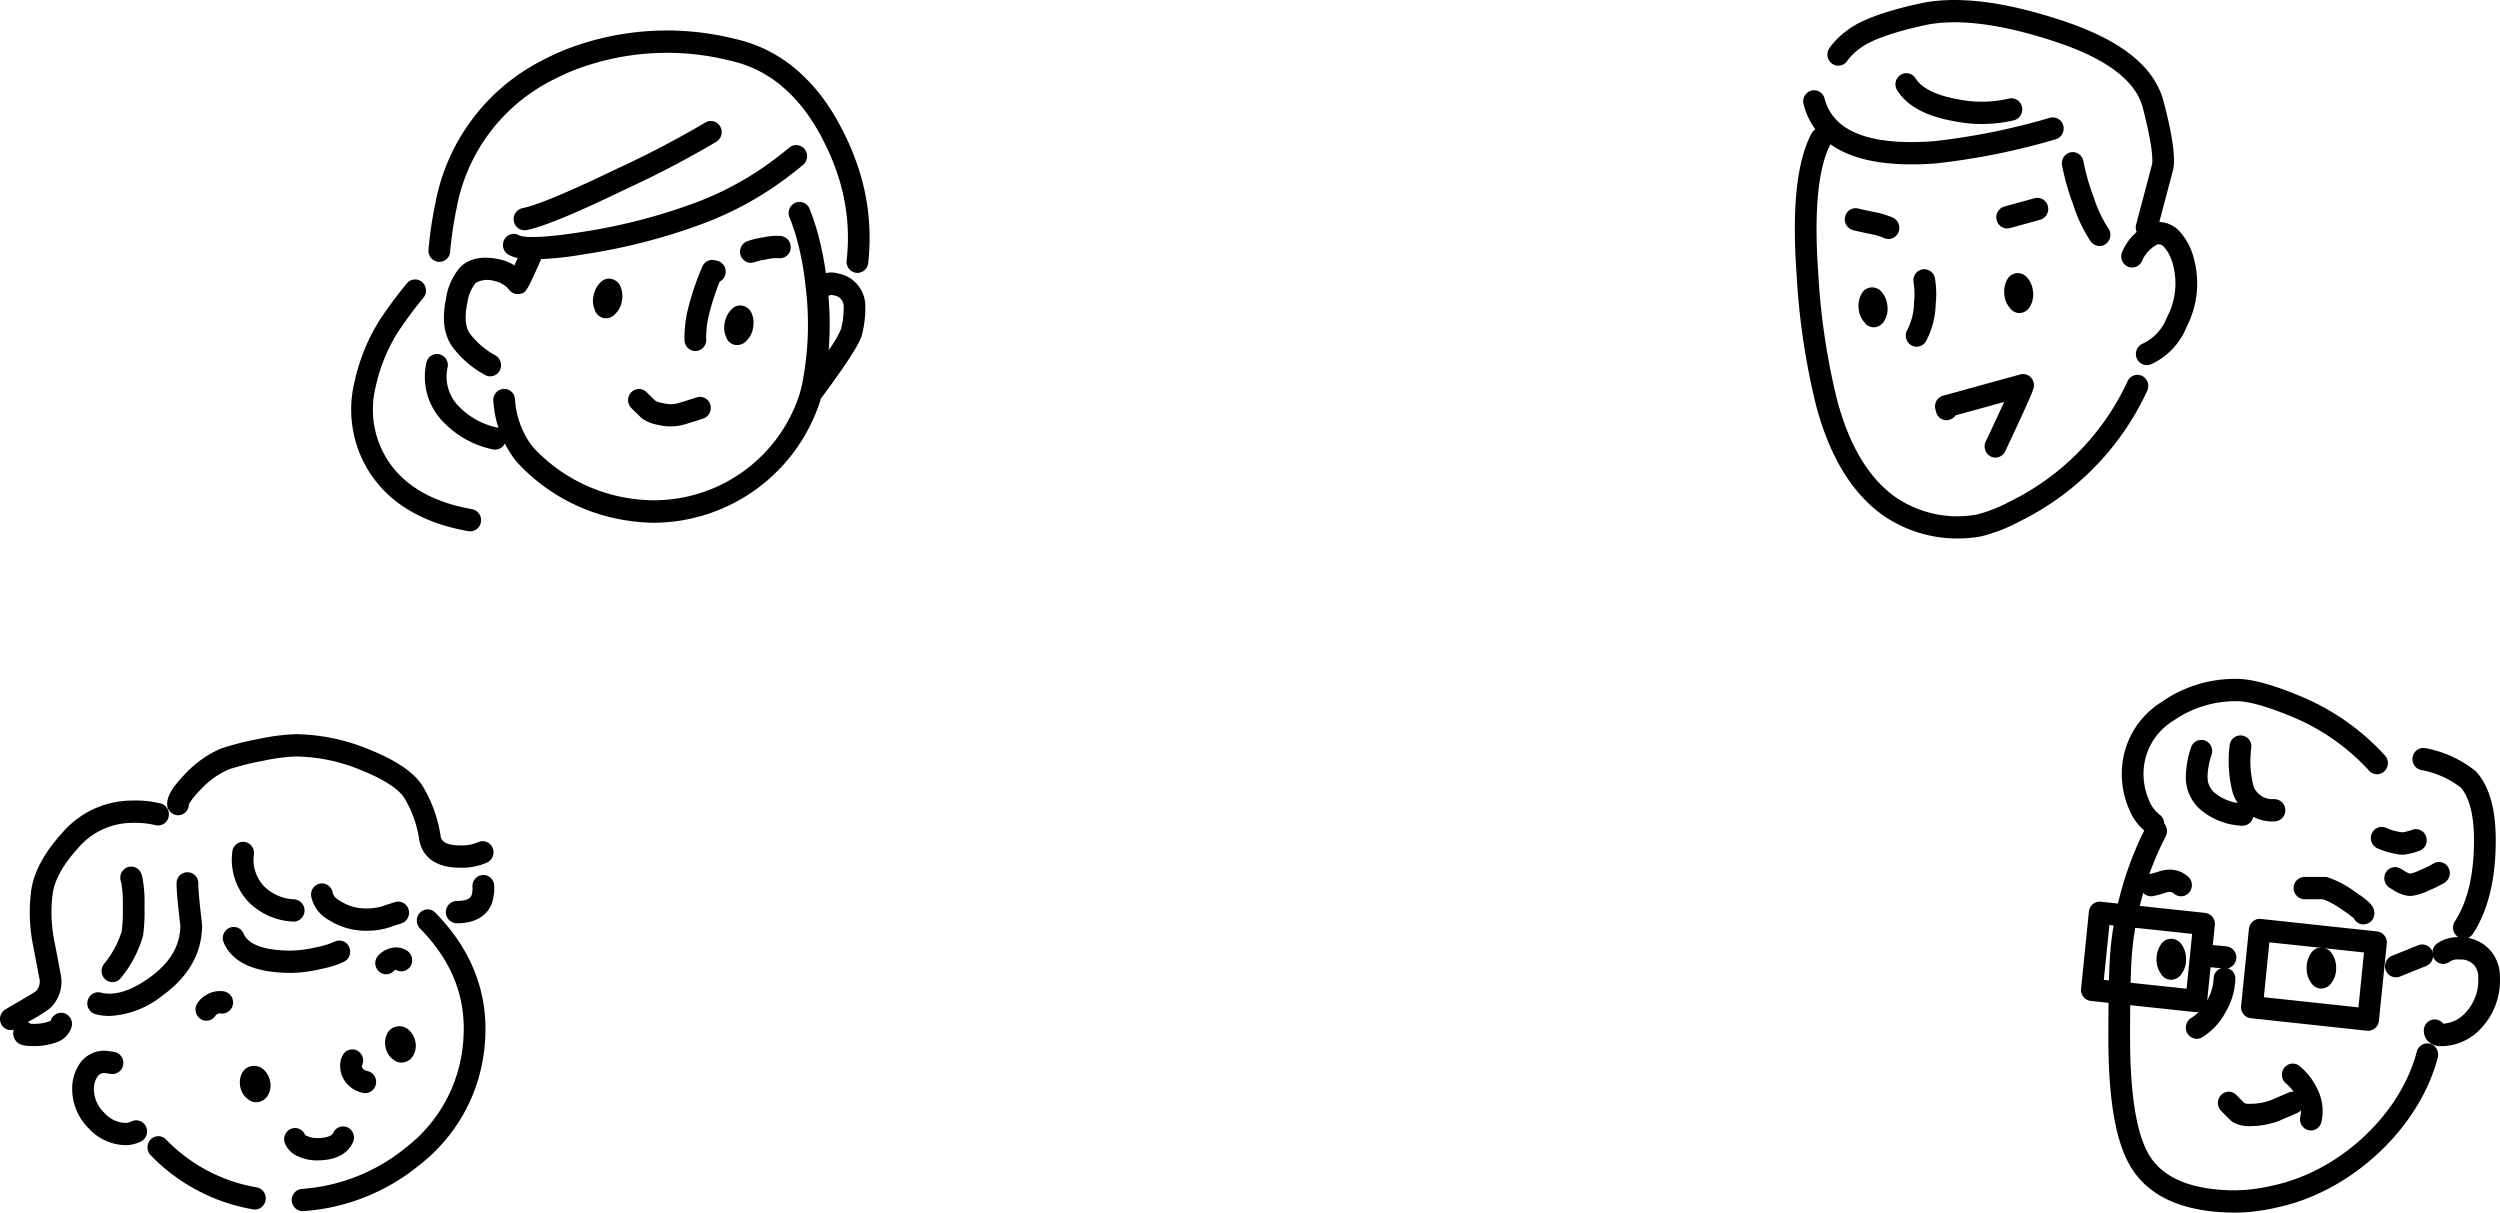 <svg xmlns="http://www.w3.org/2000/svg" width="360.001" height="174.617" viewBox="0 0 360.001 174.617">
  <g id="グループ_1620" data-name="グループ 1620" transform="translate(0 0)">
    <path id="パス_1709" data-name="パス 1709" d="M43.574,150.962a1.608,1.608,0,0,1-.105-3.209,26.566,26.566,0,0,0,15.084-6.036A21.251,21.251,0,0,0,66.7,126.535c.525-6.15-1.509-11.471-6.218-16.284a1.637,1.637,0,0,1-.005-2.272,1.534,1.534,0,0,1,2.211-.005c5.332,5.448,7.732,11.783,7.13,18.828a24.458,24.458,0,0,1-9.344,17.453,29.583,29.583,0,0,1-16.789,6.7c-.036,0-.073,0-.108,0m-6.875-.234a1.614,1.614,0,0,1-.259-.022,26.785,26.785,0,0,1-14.747-7.795,1.636,1.636,0,0,1,0-2.272,1.534,1.534,0,0,1,2.211,0,23.686,23.686,0,0,0,13.05,6.9,1.6,1.6,0,0,1,1.286,1.849,1.578,1.578,0,0,1-1.54,1.343m8.859-7.075a6.3,6.3,0,0,1-2.486-.522,3.425,3.425,0,0,1-2.018-1.877,1.623,1.623,0,0,1,.788-2.123,1.548,1.548,0,0,1,2.067.81.257.257,0,0,0,.163.145,1.666,1.666,0,0,1,.179.068,3.647,3.647,0,0,0,1.355.287c.769,0,2.078-.1,2.387-.768a1.547,1.547,0,0,1,2.083-.762,1.624,1.624,0,0,1,.742,2.14c-.8,1.727-2.546,2.6-5.195,2.6Zm-27.324-2.191a7.365,7.365,0,0,1-5.484-2.444,7.971,7.971,0,0,1-2.36-5.666,6.3,6.3,0,0,1,.86-3.26,4.247,4.247,0,0,1,3.98-2.227l1.162.15a1.6,1.6,0,0,1,1.35,1.8,1.561,1.561,0,0,1-1.75,1.387l-1.048-.139a1.221,1.221,0,0,0-.983.635,3.12,3.12,0,0,0-.442,1.631,4.714,4.714,0,0,0,1.42,3.394c.031.031.06.06.089.094a4.222,4.222,0,0,0,3.133,1.438,2.351,2.351,0,0,0,.786-.222,1.544,1.544,0,0,1,2.079.774,1.623,1.623,0,0,1-.754,2.134,5.353,5.353,0,0,1-2.037.524m34.365-7.5a1.548,1.548,0,0,1-.264-.023,4.187,4.187,0,0,1-2.327-1.27A3.833,3.833,0,0,1,48.983,130a3.108,3.108,0,0,1,.379-1.511,1.541,1.541,0,0,1,2.126-.625,1.626,1.626,0,0,1,.623,2.155.635.635,0,0,0,.158.429,1.064,1.064,0,0,0,.591.323,1.6,1.6,0,0,1,1.28,1.853,1.577,1.577,0,0,1-1.539,1.338m-.489-3.975v0Zm-47.116-2.8c-.1,0-.191,0-.287-.005-.9-.012-2.1,0-2.639-1.076a1.841,1.841,0,0,1-.1-1.276A1.549,1.549,0,0,1,.2,124.073a1.629,1.629,0,0,1,.6-2.187c3.271-1.893,4.12-2.418,4.338-2.565a2,2,0,0,0,.533-1.865c-.272-1.453-.6-3.165-.992-5.2a24.138,24.138,0,0,1-.224-7.174c.3-2.727,1.792-5.6,4.445-8.529a13.282,13.282,0,0,1,10.119-4.722,15.186,15.186,0,0,1,4.1.416,1.608,1.608,0,0,1,1.164,1.931,1.563,1.563,0,0,1-1.88,1.2,12.352,12.352,0,0,0-3.321-.333A10.262,10.262,0,0,0,11.223,98.7C9,101.15,7.781,103.408,7.56,105.45a20.856,20.856,0,0,0,.188,6.2c.393,2.032.721,3.751.978,5.143a5.228,5.228,0,0,1-1.563,4.982,25.76,25.76,0,0,1-3.189,1.961,1.566,1.566,0,0,1,.414.217l.031.023c.09,0,.2.005.335.005a6.187,6.187,0,0,0,2.283-.338,1.229,1.229,0,0,1,.129-.039.238.238,0,0,0,.171-.157,1.556,1.556,0,0,1,2-.964,1.623,1.623,0,0,1,.938,2.059A3.393,3.393,0,0,1,7.972,126.7a9.308,9.308,0,0,1-2.978.49m24.728-3.655a1.527,1.527,0,0,1-.835-.248,1.633,1.633,0,0,1-.487-2.217,3.579,3.579,0,0,1,1.405-1.308,3.682,3.682,0,0,1,2.45-.448,1.6,1.6,0,0,1,1.289,1.847,1.574,1.574,0,0,1-1.8,1.324.614.614,0,0,0-.41.081c-.04.022-.079.044-.118.063a.433.433,0,0,0-.175.159,1.552,1.552,0,0,1-1.322.748m-13.94-.687a8.191,8.191,0,0,1-2.016-.248,1.611,1.611,0,0,1-1.144-1.945,1.563,1.563,0,0,1,1.893-1.174c1.982.506,4.363-.229,7.06-2.186,2.928-2.113,4.365-4.545,4.4-7.438-.368-3.062-.547-5.053-.547-6.084a1.565,1.565,0,1,1,3.128,0c0,.617.093,2.124.534,5.793a1.5,1.5,0,0,1,.013.2c0,4-1.926,7.418-5.724,10.158a13.188,13.188,0,0,1-7.595,2.927m.407-4.875a1.523,1.523,0,0,1-1.008-.38A1.635,1.635,0,0,1,15,115.333a13.835,13.835,0,0,0,2.531-4.69,22.957,22.957,0,0,0,.153-3.53,17.236,17.236,0,0,0-.228-3.5,1.638,1.638,0,0,1,.791-2.132,1.54,1.54,0,0,1,2.063.8,3.229,3.229,0,0,1,.23.789,19.889,19.889,0,0,1,.269,4.048,25.211,25.211,0,0,1-.2,4.081,1.633,1.633,0,0,1-.055.267,17.036,17.036,0,0,1-3.172,5.943,1.542,1.542,0,0,1-1.195.568m2.871-6.987h0Zm36.545,5.857a1.541,1.541,0,0,1-1.1-.466,1.636,1.636,0,0,1-.008-2.271,3.7,3.7,0,0,1,2.426-1.127,2.872,2.872,0,0,1,1.758.514,1.633,1.633,0,0,1,.4,2.233A1.54,1.54,0,0,1,57,116.2a.64.64,0,0,0-.283.17,1.539,1.539,0,0,1-1.11.474m-13.631-.194c-5.254,0-8.523-1.47-9.76-4.369a1.625,1.625,0,0,1,.8-2.116,1.544,1.544,0,0,1,2.061.826c.863,2.023,4.206,2.447,6.858,2.447a17.485,17.485,0,0,0,3.732-.515,11.218,11.218,0,0,0,2.566-.8,1.551,1.551,0,0,1,2.061.824,1.625,1.625,0,0,1-.8,2.118,13.891,13.891,0,0,1-3.175,1,20.244,20.244,0,0,1-4.338.587Zm10.675-6.066a9.913,9.913,0,0,1-5.336-1.574,5.007,5.007,0,0,1-2.476-3.264,1.609,1.609,0,0,1,1.151-1.94,1.56,1.56,0,0,1,1.888,1.182,1.812,1.812,0,0,0,.921,1.192,1.26,1.26,0,0,1,.126.075,6.845,6.845,0,0,0,4.026,1.11,7.53,7.53,0,0,0,2.084-.312c.407-.14,1.042-.347,1.847-.6a1.556,1.556,0,0,1,1.953,1.065,1.614,1.614,0,0,1-1.037,2.006q-1.162.366-1.833.6a10.658,10.658,0,0,1-2.933.457c-.128,0-.255.006-.382.006m13.13-1.083h-.008a1.607,1.607,0,0,1,0-3.213h.006c1.136,0,1.843-.251,2.1-.743a3.449,3.449,0,0,0,.159-1.286,1.593,1.593,0,0,1,1.454-1.713,1.569,1.569,0,0,1,1.667,1.494,6.705,6.705,0,0,1-.36,2.663c-.015.044-.033.086-.051.129-.544,1.218-1.848,2.669-4.97,2.669m3.548-3.338h0Zm-27.024,3.1h-.061a9.689,9.689,0,0,1-6.4-2.782,8.91,8.91,0,0,1-2.383-7.327,1.579,1.579,0,0,1,1.765-1.37A1.6,1.6,0,0,1,36.558,99.6a5.6,5.6,0,0,0,1.479,4.594,6.574,6.574,0,0,0,4.326,1.861,1.608,1.608,0,0,1-.06,3.211m24.26-7.763q-.18,0-.36-.008h0c-4.559,0-5.63-2.615-5.859-4.174a16.042,16.042,0,0,0-2.17-5.938c-.581-.871-2.143-2.307-6.1-3.9a25.266,25.266,0,0,0-9.478-2,26.979,26.979,0,0,0-4.7.621,38.849,38.849,0,0,0-4.978,1.246,12.321,12.321,0,0,0-3.93,2.795c-1.628,1.673-1.8,2.277-1.8,2.3a1.538,1.538,0,0,1-1.628,1.5,1.622,1.622,0,0,1-1.49-1.713c.05-1.158.855-2.456,2.691-4.342a15.391,15.391,0,0,1,4.992-3.522,1.165,1.165,0,0,1,.145-.055,41.521,41.521,0,0,1,5.4-1.362,29.842,29.842,0,0,1,5.267-.678A28.359,28.359,0,0,1,53.23,84.506c3.806,1.529,6.285,3.209,7.557,5.121a19.363,19.363,0,0,1,2.644,7.208c.071.479.213,1.452,2.835,1.452a5.8,5.8,0,0,0,2.624-.479,1.548,1.548,0,0,1,2.051.851,1.622,1.622,0,0,1-.828,2.106,8.9,8.9,0,0,1-3.55.741" transform="translate(0 23.449)"/>
    <path id="パス_1710" data-name="パス 1710" d="M31.774,123.421a2.787,2.787,0,0,0,.146-1.939,2.9,2.9,0,0,0-1.082-1.65,1.948,1.948,0,0,0-1.712-.31,1.861,1.861,0,0,0-1.28,1.132,2.976,2.976,0,0,0-.134,1.985,2.718,2.718,0,0,0,1.07,1.6,1.77,1.77,0,0,0,1.673.369,1.963,1.963,0,0,0,1.319-1.191" transform="translate(6.933 34.041)"/>
    <path id="パス_1711" data-name="パス 1711" d="M48.491,118.978a2.787,2.787,0,0,0,.146-1.939,2.9,2.9,0,0,0-1.082-1.65,1.948,1.948,0,0,0-1.712-.31,1.861,1.861,0,0,0-1.28,1.132,2.976,2.976,0,0,0-.134,1.985,2.718,2.718,0,0,0,1.07,1.6,1.77,1.77,0,0,0,1.673.369,1.963,1.963,0,0,0,1.319-1.191" transform="translate(11.131 32.775)"/>
    <path id="パス_1716" data-name="パス 1716" d="M229.985,77.546a18.853,18.853,0,0,1-10.61-3.264c-4.547-3.183-7.83-8.576-9.778-16.041a102.286,102.286,0,0,1-2.768-18.672c-.687-9.689.019-16.359,2.159-20.365a1.569,1.569,0,0,1,.535-.585,10.384,10.384,0,0,1-1.689-3.6,1.608,1.608,0,0,1,1.1-1.967,1.562,1.562,0,0,1,1.917,1.135c1.242,4.749,6.527,6.825,15.71,6.15a96.3,96.3,0,0,0,16.724-3.372,1.557,1.557,0,0,1,1.937,1.1,1.612,1.612,0,0,1-1.068,1.989,99.337,99.337,0,0,1-17.315,3.485q-10.249.752-15.123-2.763c-1.807,3.4-2.4,9.656-1.769,18.59a98.886,98.886,0,0,0,2.674,18.071c1.743,6.677,4.6,11.457,8.492,14.18a15.777,15.777,0,0,0,11.563,2.5,20.5,20.5,0,0,0,4.878-1.907A36.173,36.173,0,0,0,254.494,54.89a1.553,1.553,0,0,1,2.086-.758,1.626,1.626,0,0,1,.738,2.142,39.3,39.3,0,0,1-18.356,18.8,23.5,23.5,0,0,1-5.663,2.186,19.613,19.613,0,0,1-3.314.285m5.48-11.65a1.526,1.526,0,0,1-.682-.161,1.627,1.627,0,0,1-.724-2.147c1.232-2.609,2.077-4.428,2.654-5.7l-7,1.926a1.548,1.548,0,0,1-2.8-.491l-.1-.373a1.649,1.649,0,0,1,.155-1.219,1.57,1.57,0,0,1,.95-.749l11.12-3.062a1.527,1.527,0,0,1,1.513.418,1.638,1.638,0,0,1,.4,1.555c-.086.324-.265,1-4.085,9.1a1.563,1.563,0,0,1-1.409.9M257.254,52.58a1.563,1.563,0,0,1-1.431-.956,1.623,1.623,0,0,1,.8-2.119,6.767,6.767,0,0,0,3.494-3.714,1.563,1.563,0,0,1,.074-.162,10.358,10.358,0,0,0,.831-7.524,5.938,5.938,0,0,0-1.264-2.516,1.041,1.041,0,0,0-.957-.4,4.789,4.789,0,0,0-2.228,2.382,1.551,1.551,0,0,1-2.066.816,1.626,1.626,0,0,1-.793-2.122,8.053,8.053,0,0,1,2.084-2.864,1.634,1.634,0,0,1-.079-1.073c2-7.528,2.275-8.6,2.3-8.708.1-.616.079-2.659-1.353-8.146-1.016-3.886-5.306-7.091-12.753-9.524-7.781-2.556-14.078-3.328-18.721-2.3-5.832,1.291-8.271,2.54-9.291,3.36a7.852,7.852,0,0,0-1.812,1.8,1.535,1.535,0,0,1-2.187.337,1.633,1.633,0,0,1-.328-2.246,10.845,10.845,0,0,1,2.465-2.47c1.819-1.466,5.272-2.765,10.492-3.919,5.187-1.151,12.026-.348,20.331,2.381,8.647,2.824,13.5,6.669,14.824,11.751,1.244,4.762,1.688,7.818,1.4,9.618-.028.141-.051.254-2.028,7.706a4.119,4.119,0,0,1,3.067,1.521,9.077,9.077,0,0,1,1.926,3.811,13.59,13.59,0,0,1-1.065,9.778,9.922,9.922,0,0,1-5.095,5.364,1.522,1.522,0,0,1-.632.139m-33.147-2.65a1.523,1.523,0,0,1-.742-.193,1.63,1.63,0,0,1-.632-2.178,8.713,8.713,0,0,0,.995-3.91c0-.054,0-.107.01-.161a10.345,10.345,0,0,0-.074-2.848,1.6,1.6,0,0,1,1.279-1.853,1.579,1.579,0,0,1,1.805,1.315,13.67,13.67,0,0,1,.106,3.678,12,12,0,0,1-1.37,5.308,1.558,1.558,0,0,1-1.378.842m26.337-14.5a1.554,1.554,0,0,1-1.3-.709,21.259,21.259,0,0,1-2.5-5.289,34.314,34.314,0,0,1-1.591-5.605,1.605,1.605,0,0,1,1.225-1.892,1.563,1.563,0,0,1,1.842,1.258,31.519,31.519,0,0,0,1.471,5.162,18.3,18.3,0,0,0,2.151,4.572,1.634,1.634,0,0,1-.423,2.229,1.533,1.533,0,0,1-.873.274m-30.387-1.014a1.514,1.514,0,0,1-.6-.122,9.386,9.386,0,0,0-2.112-.619c-2.2-.46-2.383-.524-2.51-.568a1.615,1.615,0,0,1-.988-2.032,1.555,1.555,0,0,1,1.953-1.024q.315.089,2.113.465a12.315,12.315,0,0,1,2.741.81,1.622,1.622,0,0,1,.846,2.1,1.563,1.563,0,0,1-1.445.992M237.15,32.9a1.571,1.571,0,0,1-1.509-1.19,1.611,1.611,0,0,1,1.1-1.967l4.352-1.2a1.562,1.562,0,0,1,1.916,1.135,1.611,1.611,0,0,1-1.1,1.967l-4.352,1.2a1.527,1.527,0,0,1-.407.055m-3.636-15.042a20.167,20.167,0,0,1-3.99-.4c-4.076-.723-6.771-2.177-8.205-4.438a1.633,1.633,0,0,1,.457-2.223,1.544,1.544,0,0,1,2.166.469c.92,1.452,2.988,2.472,6.149,3.034a17.089,17.089,0,0,0,7.322-.107,1.566,1.566,0,0,1,1.872,1.21,1.605,1.605,0,0,1-1.177,1.922,20.108,20.108,0,0,1-4.593.533" transform="translate(51.883 -0.001)"/>
    <path id="パス_1717" data-name="パス 1717" d="M217.69,36.893a3.332,3.332,0,0,0,.369-2.06,3.519,3.519,0,0,0-.824-1.972,1.783,1.783,0,0,0-1.583-.643,1.692,1.692,0,0,0-1.351.987,3.565,3.565,0,0,0-.369,2.113,3.293,3.293,0,0,0,.818,1.922,1.65,1.65,0,0,0,1.539.7,1.792,1.792,0,0,0,1.394-1.05" transform="translate(53.723 9.178)"/>
    <path id="パス_1718" data-name="パス 1718" d="M234.451,35.3a3.332,3.332,0,0,0,.369-2.06A3.519,3.519,0,0,0,234,31.265a1.783,1.783,0,0,0-1.583-.642,1.692,1.692,0,0,0-1.351.987,3.566,3.566,0,0,0-.369,2.113,3.293,3.293,0,0,0,.818,1.922,1.65,1.65,0,0,0,1.539.7,1.792,1.792,0,0,0,1.394-1.05" transform="translate(57.932 8.723)"/>
    <path id="パス_1719" data-name="パス 1719" d="M57.558,75.535a1.549,1.549,0,0,1-.265-.022c-6.453-1.13-11.2-3.908-14.1-8.261a16.784,16.784,0,0,1-2.308-13.174A27.9,27.9,0,0,1,44.5,45.147a60.855,60.855,0,0,1,3.942-5.32,1.538,1.538,0,0,1,2.2-.18,1.634,1.634,0,0,1,.175,2.263,57.991,57.991,0,0,0-3.712,5.005,24.7,24.7,0,0,0-3.179,7.894A13.518,13.518,0,0,0,45.774,65.44c2.4,3.6,6.457,5.929,12.044,6.906A1.6,1.6,0,0,1,59.1,74.2a1.575,1.575,0,0,1-1.539,1.336M84.123,74.3a24.488,24.488,0,0,1-3.682-.278,26.9,26.9,0,0,1-16.1-8.392,11.085,11.085,0,0,1-.712-.924,15.544,15.544,0,0,1-1.081-1.827,1.554,1.554,0,0,1-1.71.865A13.78,13.78,0,0,1,53.9,60.008a9.306,9.306,0,0,1-2.647-8.759,1.555,1.555,0,0,1,1.872-1.209A1.606,1.606,0,0,1,54.3,51.963a6.054,6.054,0,0,0,1.739,5.7,10.722,10.722,0,0,0,5.409,2.926,1.577,1.577,0,0,1,.178.049,15.942,15.942,0,0,1-.738-3.9,1.592,1.592,0,0,1,1.46-1.705,1.557,1.557,0,0,1,1.66,1.5,12.524,12.524,0,0,0,2.171,6.313c.145.212.3.419.47.618A23.764,23.764,0,0,0,80.87,70.84a22.044,22.044,0,0,0,24.07-14.911c.06-.189.125-.411.185-.634q.145-.557.264-1.13a44.324,44.324,0,0,0,.445-14.067,41.4,41.4,0,0,0-1.3-6.858,28.164,28.164,0,0,0-1-2.916,1.621,1.621,0,0,1,.846-2.1,1.544,1.544,0,0,1,2.043.869,31.578,31.578,0,0,1,1.112,3.257,44.561,44.561,0,0,1,1.236,6.009,3.388,3.388,0,0,1,1.754.044,4.781,4.781,0,0,1,3.921,4.4,15.24,15.24,0,0,1-.447,4.318c-.173.839-1.031,2.67-5.952,9.328-.049.171-.1.341-.153.508A25.3,25.3,0,0,1,84.123,74.3m25.021-32.685a47.3,47.3,0,0,1,.038,7.809,14.408,14.408,0,0,0,1.785-3.049,12.03,12.03,0,0,0,.365-3.383,1.6,1.6,0,0,0-1.368-1.425,1.434,1.434,0,0,1-.275-.066.356.356,0,0,0-.276.017,1.652,1.652,0,0,1-.269.1M86.429,60.432a7.106,7.106,0,0,1-1.7-.2,6,6,0,0,1-2.313-.866,1.645,1.645,0,0,1-.27-.217q-.571-.576-1.354-1.325a1.637,1.637,0,0,1-.079-2.269,1.534,1.534,0,0,1,2.211-.082q.724.7,1.274,1.244a2.892,2.892,0,0,0,1.026.344,1.257,1.257,0,0,1,.184.035,4.15,4.15,0,0,0,1.808.06c.255-.059,1.021-.272,2.948-.907a1.558,1.558,0,0,1,1.967,1.038A1.616,1.616,0,0,1,91.114,59.3c-1.687.554-2.73.871-3.283.995a7.442,7.442,0,0,1-1.4.134m3.55-10.851a1.583,1.583,0,0,1-1.561-1.569,16.847,16.847,0,0,1,.515-4.545,39.181,39.181,0,0,1,2.054-6.057,1.552,1.552,0,0,1,1.753-.916l.368.08a1.62,1.62,0,0,1,.375,3.007,35.927,35.927,0,0,0-1.523,4.693,13.617,13.617,0,0,0-.418,3.665,1.585,1.585,0,0,1-1.526,1.642h-.038M113.32,38.325a1.828,1.828,0,0,1-.185-.01,1.6,1.6,0,0,1-1.37-1.784,28.82,28.82,0,0,0-1.608-13.27,31.907,31.907,0,0,0-1.589-3.675c-.239-.478-.474-.929-.713-1.367l-.2-.357c-.289-.509-.6-1.006-.915-1.487a22.272,22.272,0,0,0-4.412-5.03,17.3,17.3,0,0,0-7.4-3.6A37.182,37.182,0,0,0,72.571,9.106c-.918.365-1.859.792-2.779,1.263A25.89,25.89,0,0,0,55.6,29a52.171,52.171,0,0,0-.926,6.266,1.562,1.562,0,0,1-1.7,1.458,1.594,1.594,0,0,1-1.42-1.741,55.4,55.4,0,0,1,.976-6.624,29.061,29.061,0,0,1,15.9-20.888c.967-.5,2-.964,3.025-1.372A40.175,40.175,0,0,1,95.614,4.611,20.357,20.357,0,0,1,104.3,8.855a25.321,25.321,0,0,1,5.032,5.729c.347.518.693,1.083,1.026,1.668l.214.384c.267.487.519.974.768,1.475a34.989,34.989,0,0,1,1.74,4.019,32.112,32.112,0,0,1,1.787,14.778,1.581,1.581,0,0,1-1.551,1.417M97.982,36.88a1.569,1.569,0,0,1-1.48-1.086,1.616,1.616,0,0,1,.973-2.039,11.518,11.518,0,0,1,2.247-.542,8.529,8.529,0,0,1,2.521-.207,1.591,1.591,0,0,1,1.465,1.7,1.545,1.545,0,0,1-1.657,1.5,5.934,5.934,0,0,0-1.7.148,1.631,1.631,0,0,1-.161.031,8.491,8.491,0,0,0-1.707.4,1.52,1.52,0,0,1-.505.086m-31.374-.5a6.6,6.6,0,0,1-3.563-.681,1.633,1.633,0,0,1-.554-2.2,1.544,1.544,0,0,1,2.142-.568c.129.076,1.48.7,8.871-.47A82.609,82.609,0,0,0,90.031,28.2a45.028,45.028,0,0,0,11.591-6.42q1-.759,1.9-1.506a1.537,1.537,0,0,1,2.2.242,1.636,1.636,0,0,1-.234,2.259q-.95.788-2,1.586A48.12,48.12,0,0,1,91.1,31.223,85.644,85.644,0,0,1,73.968,35.64a49.213,49.213,0,0,1-7.359.743m-1.23-4.194a1.576,1.576,0,0,1-1.535-1.307A1.605,1.605,0,0,1,65.088,29c1.433-.279,4.957-1.494,13.616-5.685A138.2,138.2,0,0,0,91.43,16.662a1.54,1.54,0,0,1,2.136.59,1.63,1.63,0,0,1-.574,2.193A141.01,141.01,0,0,1,80.01,26.239c-7.262,3.514-11.961,5.456-14.338,5.921a1.526,1.526,0,0,1-.293.028" transform="translate(10.151 0.974)"/>
    <path id="パス_1720" data-name="パス 1720" d="M57.754,46.538a1.533,1.533,0,0,1-.729-.186,14.6,14.6,0,0,1-4.593-3.909c-1.31-1.71-1.66-4.067-1.051-7.015a8.963,8.963,0,0,1,1.946-4.48,1.266,1.266,0,0,1,.118-.13c1.3-1.281,3.2-1.662,5.648-1.127a6.58,6.58,0,0,1,2.149.865c.379-.819.835-1.832,1.239-2.751a1.544,1.544,0,0,1,2.069-.8,1.623,1.623,0,0,1,.781,2.124c-2.378,5.4-2.435,5.41-3.384,5.551a1.558,1.558,0,0,1-1.413-.538c-.1-.129-.2-.233-.287-.337a3.518,3.518,0,0,0-1.789-.968,3.471,3.471,0,0,0-2.794.249,5.9,5.9,0,0,0-1.2,2.886c-.429,2.1-.279,3.561.422,4.478a11.481,11.481,0,0,0,3.6,3.062,1.628,1.628,0,0,1,.652,2.17,1.559,1.559,0,0,1-1.384.856" transform="translate(12.832 7.654)"/>
    <path id="パス_1721" data-name="パス 1721" d="M71.4,36.362a3.266,3.266,0,0,0,.993-1.832,3.563,3.563,0,0,0-.171-2.138,1.823,1.823,0,0,0-1.3-1.126,1.656,1.656,0,0,0-1.586.495,3.5,3.5,0,0,0-1,1.883,3.323,3.323,0,0,0,.181,2.088,1.679,1.679,0,0,0,1.242,1.164,1.755,1.755,0,0,0,1.645-.533" transform="translate(17.14 8.898)"/>
    <path id="パス_1722" data-name="パス 1722" d="M86.5,39.368a3.27,3.27,0,0,0,.993-1.831,3.568,3.568,0,0,0-.171-2.14,1.824,1.824,0,0,0-1.3-1.123,1.654,1.654,0,0,0-1.585.493,3.5,3.5,0,0,0-1,1.883,3.319,3.319,0,0,0,.181,2.087A1.679,1.679,0,0,0,84.859,39.9a1.752,1.752,0,0,0,1.645-.535" transform="translate(20.933 9.756)"/>
    <g id="グループ_101411" data-name="グループ 101411" transform="translate(299.669 97.758)">
      <path id="パス_63446" data-name="パス 63446" d="M21.528,76.86c-7.4,0-12.479-2.2-15.126-6.536a12.56,12.56,0,0,1-.763-1.448C3.962,65.2,3.144,59.542,3.144,51.584c0-6.686.119-10.979.364-13.128a48.531,48.531,0,0,1,4.8-16.622A8.073,8.073,0,0,1,6.062,18.6a12.652,12.652,0,0,1-.982-5.012A12.133,12.133,0,0,1,10.817,3.324,18.406,18.406,0,0,1,21.4,0h.224c2.261,0,5.473.9,9.8,2.754a34.219,34.219,0,0,1,11.548,8.273,1.639,1.639,0,0,1-.066,2.271A1.536,1.536,0,0,1,40.7,13.23,31.121,31.121,0,0,0,30.212,5.714c-3.874-1.658-6.774-2.5-8.605-2.5a15.709,15.709,0,0,0-9.112,2.821,8.935,8.935,0,0,0-4.286,7.573,9.49,9.49,0,0,0,.747,3.771,4.933,4.933,0,0,0,1.6,2.193,1.621,1.621,0,0,1,.627,1.254,1.644,1.644,0,0,1,.228,1.835,45.246,45.246,0,0,0-2.37,5.454,12.049,12.049,0,0,0,1.317-.36,5.334,5.334,0,0,1,1.56-.289h.038a3.959,3.959,0,0,1,2.69,1.033,1.634,1.634,0,0,1,.135,2.267,1.535,1.535,0,0,1-2.207.139.912.912,0,0,0-.592-.227,2.279,2.279,0,0,0-.638.126,14.629,14.629,0,0,1-1.729.47,1.531,1.531,0,0,1-1.445-.468,45.692,45.692,0,0,0-1.555,8.007c-.229,2.012-.344,6.3-.344,12.772,0,7.372.742,12.736,2.206,15.942a9.242,9.242,0,0,0,.572,1.088c2.039,3.341,6.23,5.033,12.457,5.033A23.913,23.913,0,0,0,26.636,73c9.583-1.97,18.334-9.977,20.853-19.05.031-.1.044-.152.054-.2a1.56,1.56,0,0,1,1.867-1.219A1.608,1.608,0,0,1,50.6,54.452c-.03.135-.068.279-.115.43C47.674,65,37.916,73.962,27.3,76.143a26.881,26.881,0,0,1-5.767.717M32.312,65.029a1.53,1.53,0,0,1-.338-.039,1.608,1.608,0,0,1-1.19-1.916,3.913,3.913,0,0,0,.084-.956,1.55,1.55,0,0,1-.569.418q-2.188.939-2.539,1.1a11.8,11.8,0,0,1-3.979.765,5.014,5.014,0,0,1-2.506-.455c-.314-.157-.384-.193-1.9-1.751a1.634,1.634,0,0,1,0-2.271,1.534,1.534,0,0,1,2.211,0q.843.865,1.156,1.169a2.148,2.148,0,0,0,.875.1,8.979,8.979,0,0,0,2.99-.542c.143-.068,1-.439,2.487-1.077a1.561,1.561,0,0,1,.739-.118,6.264,6.264,0,0,0-1.115-1.2A1.634,1.634,0,0,1,28.479,56a1.535,1.535,0,0,1,2.2-.248A9.606,9.606,0,0,1,33.2,58.973a7.12,7.12,0,0,1,.638,4.8,1.575,1.575,0,0,1-1.526,1.261M51.06,52.883a2.521,2.521,0,0,1-1.887-.7,2.187,2.187,0,0,1-.6-1.542,1.586,1.586,0,0,1,1.564-1.6h.005a1.543,1.543,0,0,1,1.225.613,4.731,4.731,0,0,0,3.162-1.53,6.83,6.83,0,0,0,1.882-5.035c0-.044,0-.087,0-.13a2.565,2.565,0,0,0-.628-1.771,2.6,2.6,0,0,0-2.024-.781,1.3,1.3,0,0,1-.224,0,1.931,1.931,0,0,0-1.274.35,1.538,1.538,0,0,1-2.176-.4,1.633,1.633,0,0,1,.389-2.236,5.089,5.089,0,0,1,3.068-.929c-.025-.015-.05-.031-.073-.048a1.633,1.633,0,0,1-.428-2.229c1.829-2.8,2.756-6.726,2.756-11.673,0-3.525-.628-6.068-1.863-7.56a13.081,13.081,0,0,0-5.7-2.543,1.6,1.6,0,0,1-1.274-1.857,1.568,1.568,0,0,1,1.809-1.308,16.178,16.178,0,0,1,7.2,3.259,1.66,1.66,0,0,1,.205.2c1.852,2.114,2.754,5.324,2.755,9.814,0,5.6-1.106,10.126-3.287,13.464a1.571,1.571,0,0,1-.693.585A5.748,5.748,0,0,1,58.066,39a5.852,5.852,0,0,1,1.468,4,10.076,10.076,0,0,1-2.751,7.353,7.811,7.811,0,0,1-5.723,2.537M15.87,51.824a1.555,1.555,0,0,1-1.336-.77,1.631,1.631,0,0,1,.519-2.208,6.371,6.371,0,0,0,2.3-2.526,6.748,6.748,0,0,0,.952-3.166,1.565,1.565,0,1,1,3.125.134,9.922,9.922,0,0,1-1.35,4.605,9.453,9.453,0,0,1-3.393,3.7,1.526,1.526,0,0,1-.813.235m24.02-16.467a1.563,1.563,0,0,1-1.4-.88,15,15,0,0,0-1.662-1.222,11.689,11.689,0,0,0-2.794-1.527h-2.65a1.607,1.607,0,0,1,0-3.213h2.919a1.55,1.55,0,0,1,.507.086,14.591,14.591,0,0,1,3.782,2c2.089,1.4,2.851,2.093,2.856,3.139A1.587,1.587,0,0,1,39.9,35.357Zm6.707-4.1a1.629,1.629,0,0,1-.178-.01,4.977,4.977,0,0,1-2-.685l-.782-.482a1.633,1.633,0,0,1-.537-2.2,1.541,1.541,0,0,1,2.147-.551l.768.474a1.9,1.9,0,0,0,.581.227,4.576,4.576,0,0,0,1.3-.442c.045-.022.089-.042.135-.06a14.716,14.716,0,0,0,1.944-.952,1.541,1.541,0,0,1,2.133.6,1.632,1.632,0,0,1-.584,2.191,17.94,17.94,0,0,1-2.29,1.127,7.7,7.7,0,0,1-2.436.754,1.748,1.748,0,0,1-.2.013m-1.075-5.944c-.046,0-.093,0-.139-.006a11.139,11.139,0,0,1-3.5-.914,1.626,1.626,0,0,1-.816-2.113,1.548,1.548,0,0,1,2.057-.837,8.069,8.069,0,0,0,2.375.646,6.526,6.526,0,0,0,1.371-.361,1.55,1.55,0,0,1,2.014.938,1.619,1.619,0,0,1-.915,2.069,9.457,9.457,0,0,1-2.26.565,1.463,1.463,0,0,1-.185.012M22.477,21.151h-.054a9.964,9.964,0,0,1-6-2.307A6.177,6.177,0,0,1,14.3,14.111a13.778,13.778,0,0,1,.756-4.256,1.553,1.553,0,0,1,2-.975,1.618,1.618,0,0,1,.95,2.051,10.518,10.518,0,0,0-.576,3.232,2.908,2.908,0,0,0,.987,2.214,6.856,6.856,0,0,0,3.356,1.494,6.074,6.074,0,0,1-.654-1.262c-.02-.053-.038-.108-.053-.163a18,18,0,0,1-.449-6.888,1.565,1.565,0,1,1,3.1.416,14.718,14.718,0,0,0,.345,5.542,2.9,2.9,0,0,0,2.89,1.8,1.606,1.606,0,0,1,.254,3.2,5.818,5.818,0,0,1-3.2-.653,1.575,1.575,0,0,1-1.531,1.285" transform="translate(0.79 0)"/>
      <path id="パス_63447" data-name="パス 63447" d="M29.6,35.112a3.383,3.383,0,0,0,.614-2.056,3.628,3.628,0,0,0-.614-2.1,1.846,1.846,0,0,0-1.536-.846,1.716,1.716,0,0,0-1.485.846,3.628,3.628,0,0,0-.614,2.1,3.383,3.383,0,0,0,.614,2.056,1.7,1.7,0,0,0,1.485.9,1.815,1.815,0,0,0,1.536-.9" transform="translate(6.521 8.581)"/>
      <path id="パス_63448" data-name="パス 63448" d="M12.327,34.13a3.383,3.383,0,0,0,.614-2.056,3.628,3.628,0,0,0-.614-2.1,1.846,1.846,0,0,0-1.536-.846,1.716,1.716,0,0,0-1.485.846,3.628,3.628,0,0,0-.614,2.1,3.383,3.383,0,0,0,.614,2.056,1.7,1.7,0,0,0,1.485.9,1.815,1.815,0,0,0,1.536-.9" transform="translate(2.182 8.301)"/>
      <path id="パス_63449" data-name="パス 63449" d="M42.035,34.5a1.566,1.566,0,0,1-1.456-1.02,1.621,1.621,0,0,1,.886-2.082l3.792-1.527a1.552,1.552,0,0,1,2.027.91,1.62,1.62,0,0,1-.886,2.08l-3.792,1.527a1.485,1.485,0,0,1-.571.112M17.5,33.241a1.394,1.394,0,0,1-.146-.006l-2.765-.263a1.6,1.6,0,0,1-1.414-1.749,1.563,1.563,0,0,1,1.7-1.451l2.765.263a1.609,1.609,0,0,1-.141,3.206" transform="translate(3.308 8.483)"/>
      <path id="パス_63450" data-name="パス 63450" d="M36.718,43.013A1.423,1.423,0,0,1,36.553,43l-16.734-1.8a1.6,1.6,0,0,1-1.394-1.764l1.129-11.1a1.617,1.617,0,0,1,.572-1.081,1.525,1.525,0,0,1,1.147-.351l16.735,1.8a1.561,1.561,0,0,1,1.053.586,1.635,1.635,0,0,1,.34,1.18l-1.13,11.1a1.58,1.58,0,0,1-1.554,1.439M21.7,38.179l13.623,1.462.8-7.905L22.5,30.273Z" transform="translate(4.625 7.666)"/>
      <path id="パス_63451" data-name="パス 63451" d="M16.593,40.879a1.422,1.422,0,0,1-.165-.009L1.4,39.263A1.6,1.6,0,0,1,.009,37.5L1.132,26.406A1.614,1.614,0,0,1,1.7,25.326a1.532,1.532,0,0,1,1.147-.351l15.028,1.608a1.556,1.556,0,0,1,1.052.586,1.636,1.636,0,0,1,.34,1.178L18.145,39.439a1.58,1.58,0,0,1-1.553,1.44M3.282,36.234,15.2,37.509l.8-7.9L4.082,28.336Z" transform="translate(0 7.116)"/>
    </g>
  </g>
</svg>
